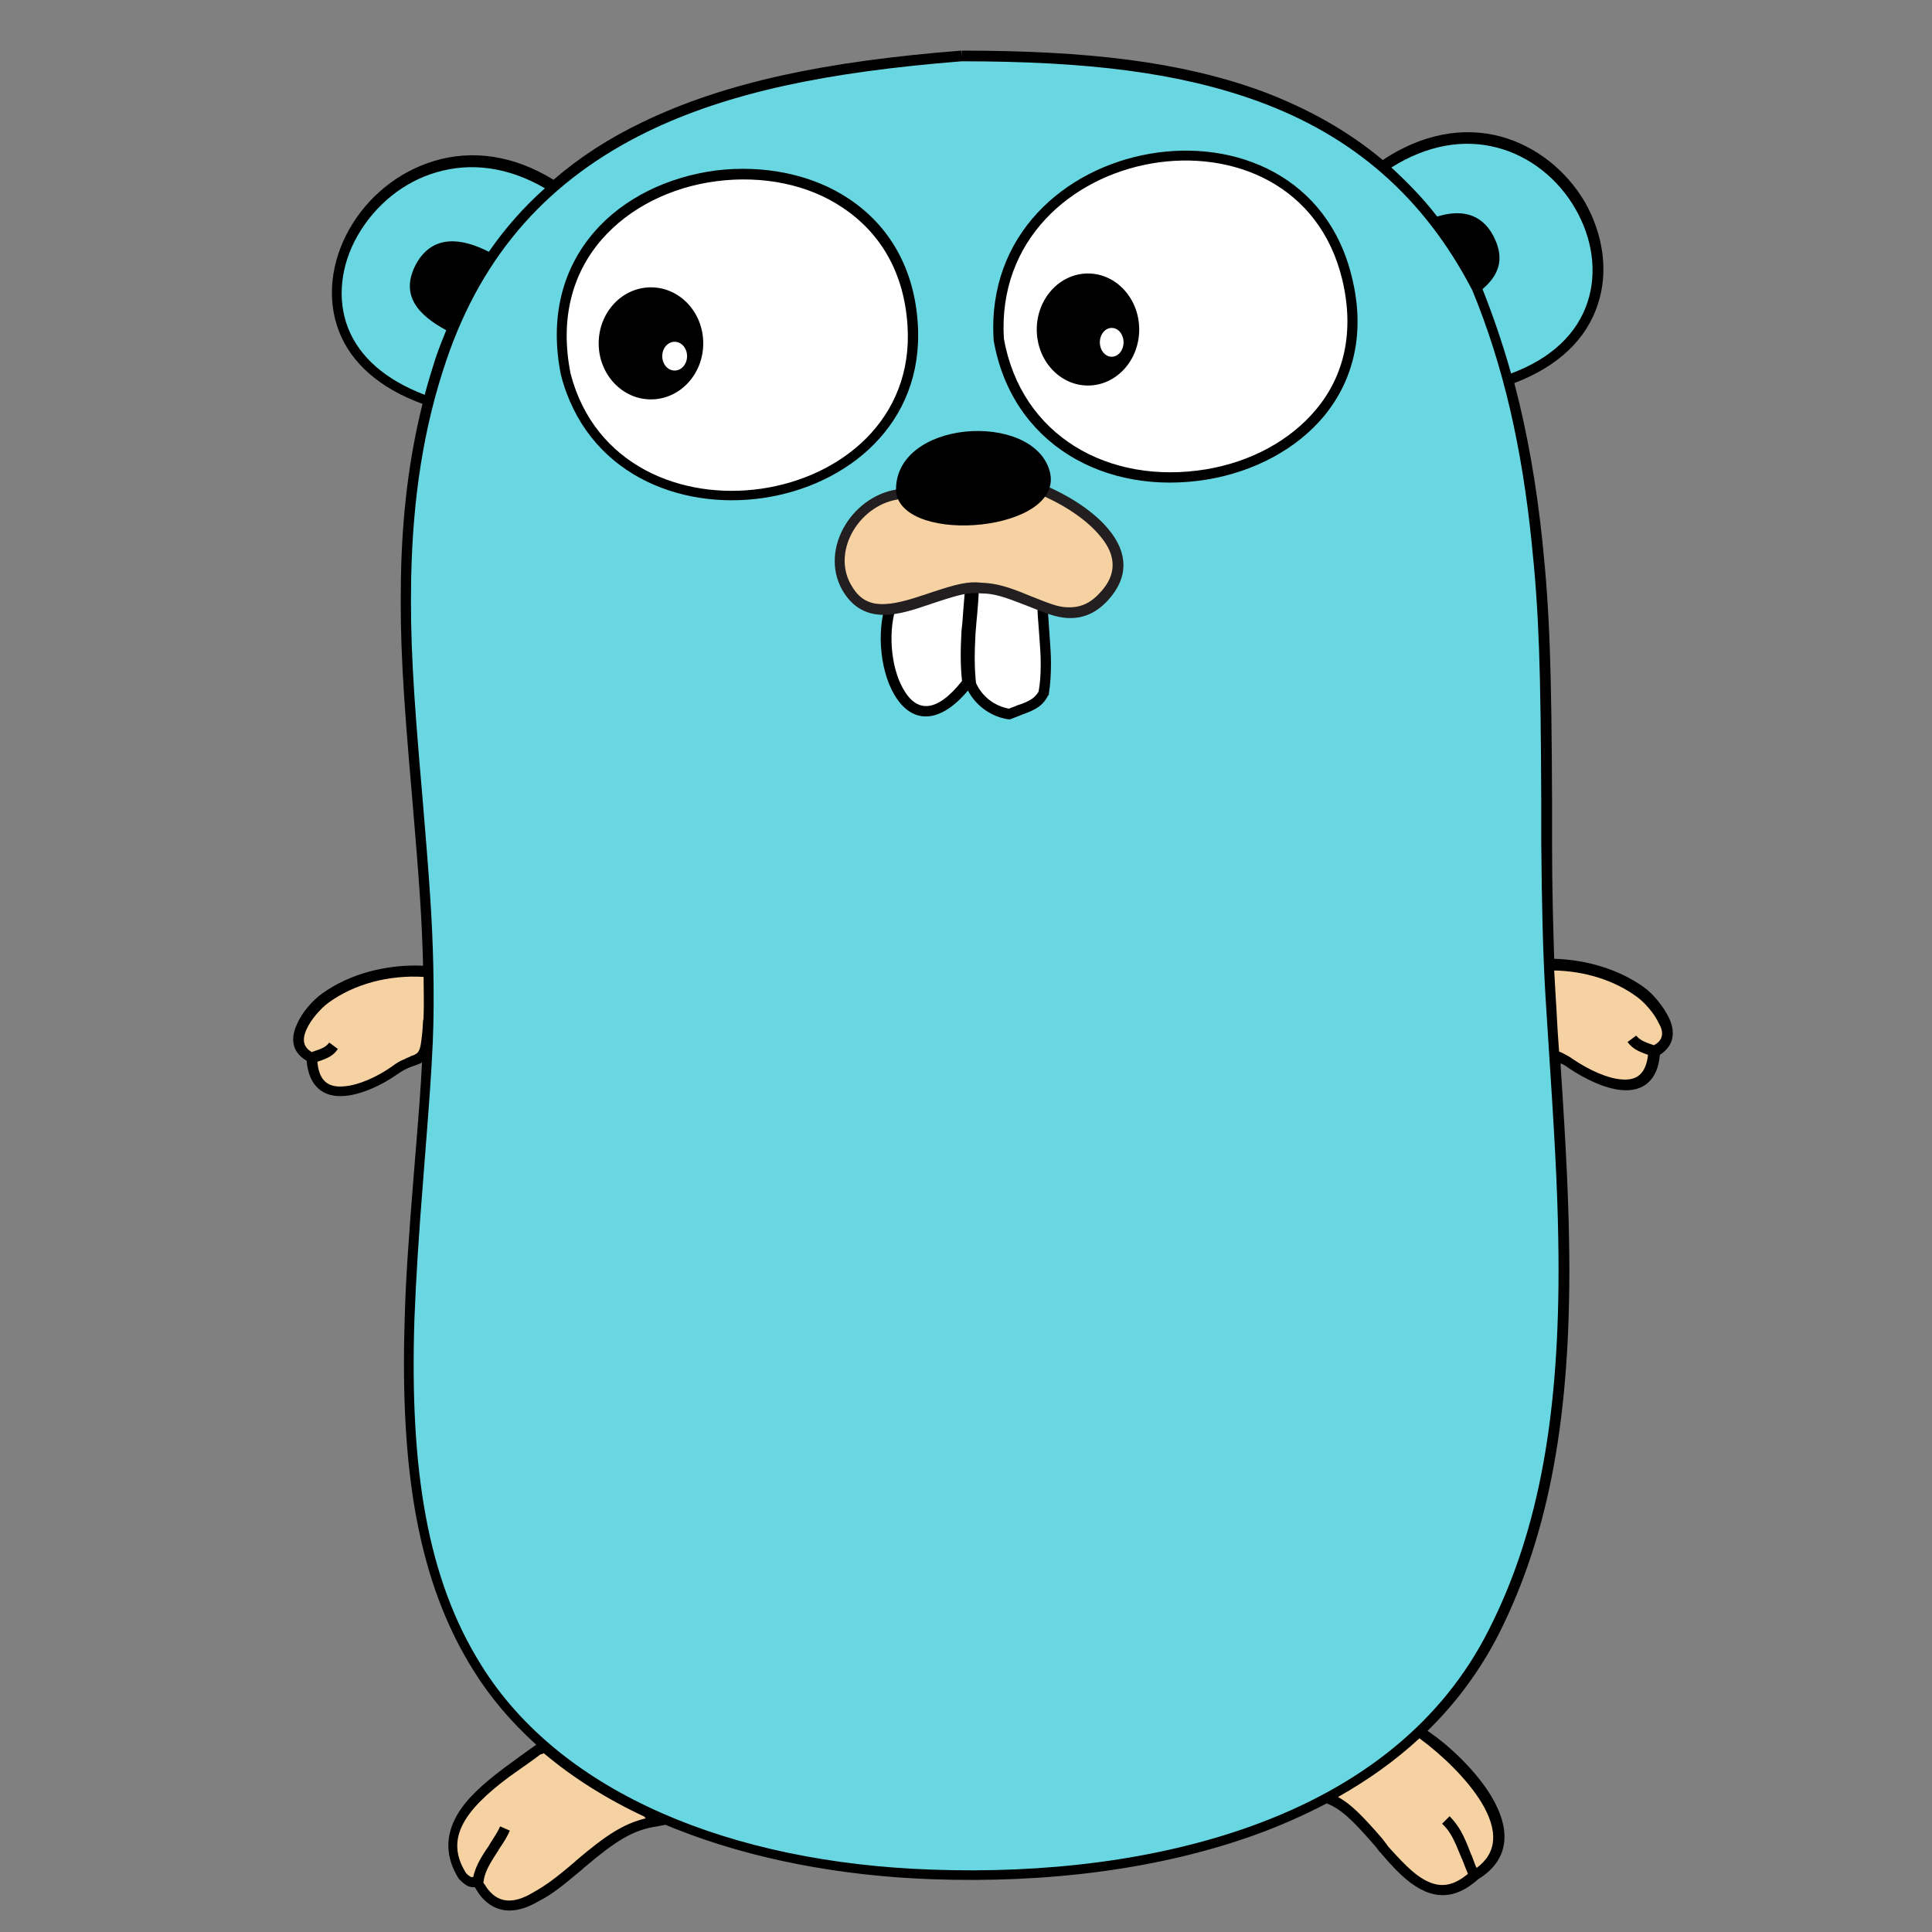 <svg width="40" height="40" viewBox="0 0 40 40" fill="none" xmlns="http://www.w3.org/2000/svg">
<rect x="0" y="0" width="40" height="40" fill="#808080" stroke="none"/>
<path d="M6.437 21.894C6.493 23.032 7.643 22.502 8.156 22.148C8.647 21.805 8.792 22.093 8.837 21.43C8.871 20.988 8.915 20.557 8.893 20.115C8.145 20.049 7.341 20.226 6.727 20.668C6.404 20.889 5.823 21.618 6.437 21.894H6.437ZM29.354 35.88C30.236 36.421 31.855 38.056 30.526 38.851C29.253 40 28.539 37.581 27.423 37.249C27.903 36.598 28.506 36.001 29.354 35.88ZM13.57 37.724C12.532 37.879 11.951 38.807 11.081 39.282C10.266 39.757 9.953 39.127 9.886 38.995C9.764 38.94 9.775 39.05 9.574 38.851C8.815 37.669 10.355 36.807 11.159 36.222C12.275 36.001 12.978 36.962 13.57 37.724ZM34.254 21.75C34.199 22.888 33.049 22.358 32.535 22.004C32.044 21.662 31.899 21.949 31.855 21.286C31.821 20.845 31.776 20.414 31.799 19.972C32.547 19.905 33.35 20.082 33.964 20.524C34.277 20.745 34.868 21.474 34.254 21.75Z" fill="#F6D2A2"/>
<path d="M31.207 7.875C35.192 6.483 32.078 1.081 28.606 3.468C26.329 1.534 23.193 1.181 19.899 1.181C16.674 1.435 13.604 2.02 11.461 3.876C8 1.667 4.808 6.969 8.871 8.306C7.732 12.681 9.027 17.144 8.848 21.596C8.681 25.595 7.62 30.952 9.864 34.543C11.773 37.614 15.881 38.707 19.263 38.829C23.583 38.983 28.818 37.934 30.917 33.791C32.926 29.848 32.368 24.932 32.111 20.679C31.855 16.381 32.335 12.018 31.207 7.875L31.207 7.875Z" fill="#69D7E2"/>
<path d="M34.556 21.076C34.444 20.845 34.232 20.579 34.031 20.436C33.518 20.071 32.859 19.872 32.178 19.85C32.156 19.165 32.134 18.414 32.134 17.464V16.602C32.122 13.885 32.089 12.692 31.933 11.2C31.81 10.03 31.62 8.947 31.352 7.931C32.257 7.588 32.848 7.025 33.083 6.296C33.306 5.622 33.194 4.859 32.815 4.186C32.424 3.523 31.799 3.026 31.073 2.827C30.292 2.617 29.444 2.772 28.628 3.313C27.903 2.705 27.066 2.241 26.128 1.888C24.465 1.28 22.534 1.048 19.91 1.048V1.159L19.899 1.048C17.098 1.269 15.021 1.7 13.302 2.529C12.61 2.86 11.996 3.258 11.46 3.722C10.634 3.214 9.775 3.092 8.982 3.335C8.246 3.556 7.609 4.075 7.23 4.749C6.85 5.423 6.761 6.196 7.018 6.859C7.274 7.522 7.866 8.041 8.748 8.362C8.469 9.477 8.324 10.659 8.301 11.963C8.279 13.233 8.335 14.25 8.536 16.547C8.681 18.26 8.737 19.044 8.759 19.994C8 19.961 7.241 20.16 6.671 20.569C6.471 20.712 6.247 20.966 6.147 21.209C6.002 21.519 6.058 21.795 6.348 21.96C6.392 22.491 6.694 22.734 7.152 22.689C7.486 22.656 7.888 22.48 8.234 22.236C8.307 22.184 8.386 22.14 8.469 22.104C8.502 22.093 8.525 22.082 8.558 22.071C8.558 22.071 8.625 22.049 8.647 22.038C8.681 22.027 8.714 22.015 8.737 21.994C8.714 22.513 8.67 23.054 8.569 24.291C8.458 25.683 8.402 26.445 8.379 27.296C8.279 30.456 8.658 32.753 9.797 34.576C10.154 35.151 10.59 35.659 11.103 36.123C11.003 36.189 10.579 36.498 10.444 36.598C9.976 36.951 9.652 37.249 9.462 37.581C9.217 38.012 9.217 38.443 9.496 38.895L9.507 38.907L9.518 38.918C9.641 39.039 9.708 39.072 9.797 39.072H9.83C9.842 39.094 9.853 39.105 9.864 39.127C9.897 39.183 9.931 39.227 9.964 39.271C10.243 39.592 10.634 39.669 11.159 39.359C11.438 39.216 11.639 39.05 12.063 38.697L12.085 38.674C12.766 38.1 13.101 37.89 13.604 37.813L13.782 37.78C13.849 37.813 13.916 37.835 13.994 37.868C15.579 38.498 17.421 38.84 19.285 38.907C21.696 38.995 24.018 38.697 25.983 37.99C26.508 37.802 26.999 37.581 27.468 37.338C27.758 37.448 28.003 37.68 28.472 38.222C28.494 38.244 28.494 38.244 28.506 38.266C28.528 38.288 28.528 38.299 28.539 38.31C28.561 38.343 28.595 38.365 28.617 38.398C28.986 38.829 29.231 39.039 29.51 39.161C29.879 39.315 30.236 39.238 30.604 38.907C31.252 38.509 31.296 37.89 30.872 37.183C30.571 36.686 30.046 36.167 29.555 35.835C30.135 35.272 30.638 34.598 31.028 33.836C32.1 31.715 32.513 29.24 32.491 26.059C32.48 24.932 32.435 23.949 32.312 22.071V22.016C32.368 22.038 32.424 22.071 32.48 22.115C32.826 22.347 33.227 22.535 33.562 22.568C34.02 22.612 34.321 22.369 34.366 21.839C34.645 21.662 34.701 21.386 34.556 21.077L34.556 21.076ZM31.006 3.059C31.676 3.236 32.257 3.7 32.614 4.318C32.971 4.937 33.071 5.633 32.87 6.251C32.658 6.903 32.123 7.422 31.285 7.732C31.118 7.14 30.921 6.558 30.694 5.986C31.017 5.71 31.174 5.368 30.917 4.882C30.66 4.395 30.214 4.34 29.756 4.484C29.466 4.108 29.142 3.777 28.807 3.468C29.544 3.004 30.303 2.871 31.006 3.059ZM7.207 6.793C6.973 6.196 7.051 5.489 7.408 4.871C7.766 4.252 8.346 3.766 9.038 3.567C9.753 3.357 10.523 3.456 11.282 3.898C10.843 4.289 10.453 4.73 10.121 5.213C9.54 4.915 8.949 4.859 8.614 5.467C8.268 6.119 8.67 6.528 9.239 6.837C9.161 7.025 9.083 7.224 9.016 7.422C8.938 7.665 8.86 7.919 8.793 8.174C7.978 7.864 7.442 7.389 7.207 6.793ZM8.558 21.85C8.547 21.85 8.48 21.872 8.48 21.883C8.447 21.894 8.413 21.905 8.38 21.927C8.29 21.96 8.201 22.015 8.112 22.082C7.799 22.303 7.42 22.468 7.129 22.491C6.794 22.524 6.605 22.38 6.571 21.982C6.806 21.905 6.906 21.85 6.995 21.717L6.817 21.585C6.75 21.673 6.683 21.706 6.482 21.772C6.471 21.772 6.471 21.772 6.459 21.784C6.281 21.684 6.247 21.529 6.348 21.308C6.437 21.11 6.638 20.878 6.806 20.756C7.341 20.369 8.056 20.182 8.77 20.226C8.77 20.502 8.781 20.778 8.77 21.043C8.77 21.076 8.77 21.099 8.759 21.132C8.748 21.286 8.748 21.353 8.737 21.43C8.703 21.75 8.681 21.794 8.558 21.85ZM11.929 38.52L11.907 38.542C11.494 38.895 11.293 39.039 11.036 39.183C10.612 39.437 10.322 39.381 10.121 39.138C10.087 39.105 10.065 39.061 10.043 39.028C10.032 39.017 10.02 38.995 10.009 38.984V38.973C10.032 38.774 10.11 38.63 10.311 38.321C10.322 38.31 10.322 38.31 10.322 38.299C10.445 38.122 10.501 38.023 10.556 37.901L10.355 37.813C10.311 37.912 10.255 38.001 10.143 38.177C10.132 38.188 10.132 38.188 10.132 38.199C9.931 38.487 9.842 38.663 9.797 38.862H9.786H9.752C9.73 38.851 9.697 38.829 9.652 38.785C9.217 38.1 9.563 37.514 10.545 36.785C10.668 36.697 11.081 36.41 11.192 36.321C11.215 36.321 11.237 36.31 11.259 36.299C11.862 36.807 12.565 37.249 13.347 37.614C13.347 37.625 13.358 37.636 13.369 37.647C12.912 37.758 12.554 37.989 11.929 38.52H11.929ZM30.671 37.316C31.017 37.89 31.006 38.354 30.571 38.674C30.538 38.608 30.515 38.531 30.471 38.42C30.471 38.409 30.471 38.409 30.459 38.398C30.303 37.978 30.203 37.802 30.013 37.603L29.857 37.758C30.024 37.912 30.102 38.078 30.258 38.465C30.258 38.476 30.258 38.476 30.27 38.487C30.325 38.63 30.359 38.719 30.392 38.796C30.102 39.039 29.845 39.083 29.578 38.962C29.343 38.862 29.12 38.652 28.763 38.255C28.74 38.233 28.718 38.199 28.696 38.166C28.684 38.155 28.673 38.144 28.662 38.122C28.64 38.1 28.64 38.1 28.629 38.078C28.216 37.603 27.97 37.349 27.702 37.205C28.327 36.852 28.886 36.454 29.388 35.99C29.857 36.332 30.381 36.84 30.671 37.316ZM30.828 33.736C29.868 35.648 28.171 36.995 25.894 37.813C23.951 38.509 21.652 38.796 19.274 38.708C15.178 38.564 11.628 37.15 9.965 34.477C8.848 32.698 8.48 30.433 8.58 27.318C8.614 26.468 8.659 25.705 8.77 24.313C8.893 22.745 8.927 22.292 8.96 21.585C8.982 21.076 8.982 20.557 8.971 20.005C8.949 19.033 8.893 18.259 8.748 16.525C8.547 14.227 8.491 13.222 8.513 11.963C8.547 10.306 8.77 8.847 9.239 7.467C9.998 5.224 11.393 3.71 13.403 2.727C15.088 1.91 17.131 1.49 19.91 1.269C22.512 1.269 24.409 1.501 26.05 2.098C28.015 2.816 29.477 4.075 30.482 6.008C31.129 7.577 31.509 9.267 31.709 11.211C31.866 12.692 31.899 13.885 31.91 16.591V17.453C31.922 18.79 31.944 19.729 32 20.668C32.022 21.032 32.033 21.187 32.089 22.06C32.212 23.938 32.257 24.91 32.267 26.037C32.29 29.207 31.888 31.648 30.828 33.736H30.828ZM34.243 21.64C34.232 21.64 34.221 21.629 34.21 21.629C34.009 21.563 33.942 21.518 33.875 21.441L33.697 21.574C33.797 21.706 33.897 21.761 34.121 21.839C34.076 22.236 33.886 22.38 33.563 22.347C33.272 22.325 32.893 22.148 32.58 21.938C32.491 21.872 32.402 21.828 32.312 21.784C32.301 21.784 32.29 21.772 32.279 21.772C32.234 21.165 32.234 21.01 32.212 20.69L32.178 20.093C32.803 20.104 33.417 20.292 33.886 20.635C34.054 20.756 34.255 20.988 34.344 21.187C34.456 21.375 34.433 21.54 34.243 21.64Z" fill="black"/>
<path d="M21.592 12.573C21.603 13.137 21.715 13.755 21.614 14.352C21.458 14.639 21.168 14.673 20.911 14.783C20.554 14.728 20.253 14.496 20.108 14.164C20.018 13.491 20.13 12.85 20.163 12.176C20.163 12.154 20.587 12.187 20.967 12.297C21.291 12.397 21.592 12.562 21.592 12.573ZM18.433 12.618C18.12 13.789 18.846 15.7 20.041 14.131C19.951 13.468 20.052 12.828 20.085 12.176C20.096 12.121 18.444 12.54 18.433 12.618Z" fill="white"/>
<path d="M21.726 13.093C21.703 12.761 21.692 12.629 21.692 12.463V12.386L21.614 12.364L20.208 11.933V11.855L20.062 11.889H20.051V11.9L18.466 12.297L18.41 12.309L18.388 12.364C18.142 12.949 18.198 13.833 18.511 14.374C18.868 14.993 19.448 15.004 20.04 14.297C20.123 14.454 20.241 14.59 20.387 14.694C20.532 14.798 20.7 14.866 20.877 14.893H20.911L20.944 14.882C20.989 14.86 21.034 14.849 21.112 14.816C21.123 14.816 21.123 14.816 21.134 14.805C21.458 14.694 21.592 14.606 21.703 14.396L21.715 14.385V14.363C21.748 14.164 21.759 13.954 21.759 13.723C21.759 13.557 21.748 13.402 21.726 13.093ZM19.94 12.684C19.928 12.883 19.917 12.96 19.906 13.071C19.884 13.479 19.884 13.789 19.918 14.098C19.393 14.761 18.98 14.761 18.701 14.264C18.433 13.8 18.377 13.015 18.578 12.496L19.984 12.143C19.973 12.286 19.962 12.43 19.94 12.684ZM21.503 14.319C21.424 14.451 21.324 14.518 21.056 14.606C21.045 14.606 21.045 14.606 21.034 14.617C20.967 14.639 20.922 14.661 20.889 14.672C20.587 14.617 20.331 14.418 20.208 14.142C20.174 13.844 20.174 13.535 20.196 13.126C20.208 13.015 20.208 12.938 20.23 12.739C20.252 12.485 20.264 12.331 20.264 12.187L21.48 12.552C21.48 12.695 21.491 12.828 21.514 13.115C21.536 13.413 21.547 13.568 21.547 13.745C21.547 13.954 21.536 14.142 21.503 14.319Z" fill="black"/>
<path d="M11.714 7.761C12.741 11.715 19.137 10.699 18.892 6.733C18.602 1.983 10.732 2.9 11.714 7.761" fill="white"/>
<path d="M19.003 6.722C18.936 5.573 18.422 4.678 17.574 4.115C16.815 3.607 15.81 3.408 14.816 3.53C13.823 3.662 12.908 4.104 12.305 4.8C11.635 5.573 11.378 6.59 11.613 7.761L11.713 7.738L11.613 7.761C12.662 11.826 19.248 10.843 19.003 6.722ZM11.814 7.739C11.59 6.623 11.836 5.673 12.461 4.955C13.03 4.303 13.89 3.872 14.839 3.751C15.788 3.629 16.736 3.817 17.451 4.303C18.243 4.833 18.724 5.662 18.79 6.755C19.025 10.611 12.807 11.539 11.814 7.739H11.814Z" fill="black"/>
<path d="M13.477 8.269C14.075 8.269 14.56 7.749 14.56 7.109C14.56 6.468 14.075 5.949 13.477 5.949C12.879 5.949 12.395 6.468 12.395 7.109C12.395 7.749 12.879 8.269 13.477 8.269Z" fill="black"/>
<path d="M13.968 7.672C14.11 7.672 14.225 7.539 14.225 7.374C14.225 7.209 14.11 7.076 13.968 7.076C13.826 7.076 13.711 7.209 13.711 7.374C13.711 7.539 13.826 7.672 13.968 7.672Z" fill="white"/>
<path d="M20.684 7.021C21.476 11.562 28.978 10.357 27.895 5.784C26.924 1.674 20.416 2.812 20.684 7.021Z" fill="white"/>
<path d="M27.995 5.762C27.002 1.531 20.304 2.691 20.572 7.032V7.043C20.941 9.186 22.872 10.28 25.004 9.926C25.975 9.761 26.846 9.297 27.415 8.612C28.04 7.85 28.263 6.867 27.995 5.762ZM27.247 8.479C26.712 9.12 25.897 9.562 24.97 9.717C22.95 10.048 21.141 9.021 20.784 7.01C20.539 2.923 26.857 1.829 27.794 5.806C28.04 6.855 27.839 7.772 27.247 8.479Z" fill="black"/>
<path d="M22.525 7.982C23.111 7.982 23.586 7.463 23.586 6.822C23.586 6.182 23.111 5.662 22.525 5.662C21.94 5.662 21.465 6.182 21.465 6.822C21.465 7.463 21.94 7.982 22.525 7.982Z" fill="black"/>
<path d="M23.017 7.386C23.153 7.386 23.262 7.252 23.262 7.087C23.262 6.923 23.153 6.789 23.017 6.789C22.881 6.789 22.771 6.923 22.771 7.087C22.771 7.252 22.881 7.386 23.017 7.386Z" fill="white"/>
<path d="M18.664 10.231C17.782 10.309 17.067 11.336 17.525 12.153C18.128 13.236 19.478 12.054 20.316 12.164C21.287 12.187 22.079 13.181 22.849 12.341C23.709 11.413 22.481 10.507 21.51 10.11L18.664 10.231Z" fill="#F6D2A2"/>
<path d="M22.961 10.971C22.659 10.596 22.135 10.253 21.565 10.021L21.543 10.01H21.521L18.663 10.121C17.67 10.209 16.955 11.347 17.435 12.209C17.625 12.54 17.882 12.706 18.228 12.728C18.485 12.739 18.753 12.684 19.166 12.54C19.199 12.529 19.244 12.518 19.299 12.496C19.858 12.308 20.081 12.253 20.304 12.286H20.315C20.583 12.286 20.806 12.363 21.231 12.529C21.7 12.717 21.845 12.772 22.079 12.794C22.403 12.816 22.682 12.706 22.938 12.43C23.374 11.954 23.352 11.446 22.961 10.971ZM22.771 12.275C22.559 12.507 22.347 12.584 22.09 12.573C21.889 12.562 21.755 12.507 21.309 12.33C20.862 12.142 20.617 12.076 20.326 12.065C20.047 12.032 19.813 12.087 19.221 12.286C19.166 12.308 19.121 12.319 19.087 12.33C18.273 12.606 17.882 12.584 17.614 12.098C17.212 11.38 17.826 10.408 18.663 10.331L21.487 10.22C22.023 10.441 22.503 10.761 22.782 11.104C23.117 11.502 23.128 11.899 22.771 12.275Z" fill="#231F20"/>
<path d="M21.733 9.756C21.387 8.497 18.485 8.685 18.552 10.187C18.697 11.303 22.068 11.004 21.733 9.756Z" fill="black"/>
</svg>
